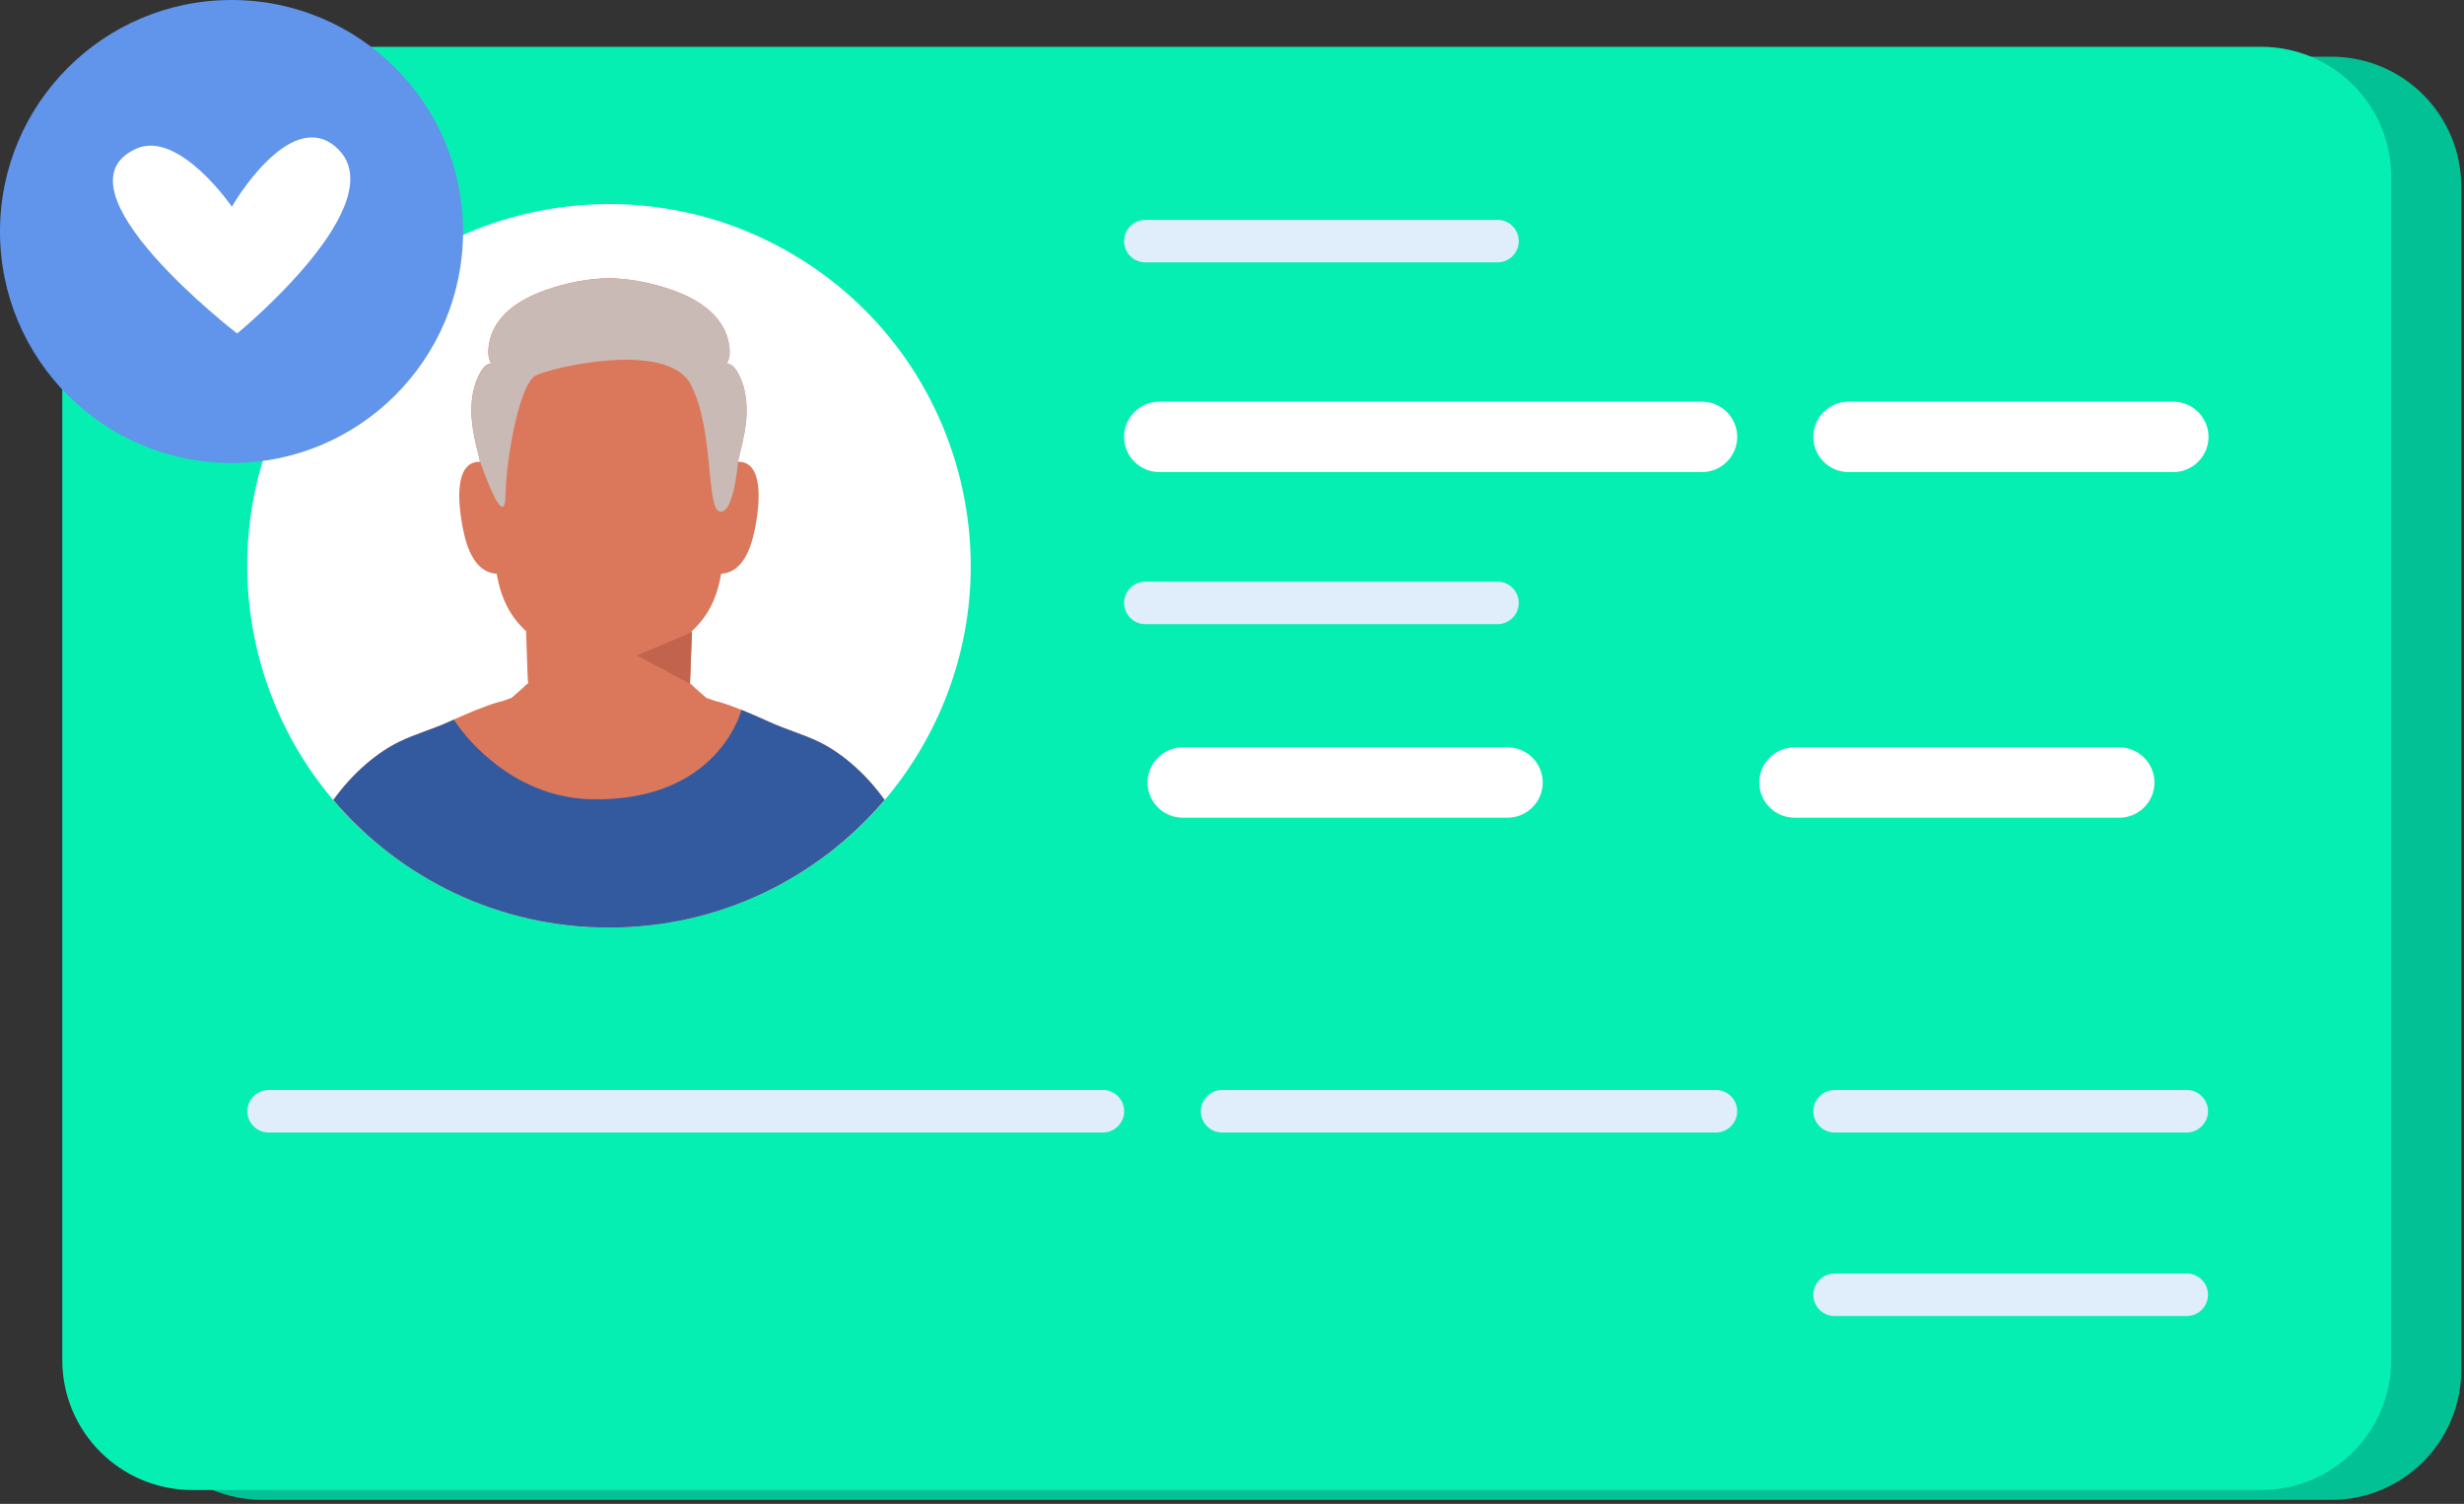 <svg width="290" height="177" viewBox="0 0 290 177" fill="none" xmlns="http://www.w3.org/2000/svg">
<rect x="0" y="0" width="290" height="177" fill="#333333" stroke="none"/>
<g clip-path="url(#clip0_34_156)">
<path d="M274.38 6.67H30.88C22.43 6.67 15.58 13.52 15.58 21.97V161.23C15.58 169.68 22.43 176.53 30.88 176.53H274.38C282.83 176.53 289.68 169.68 289.68 161.23V21.97C289.68 13.52 282.83 6.67 274.38 6.67Z" fill="#02C194"/>
<path d="M266.13 5.51H22.63C14.18 5.51 7.33 12.36 7.33 20.81V160.07C7.33 168.52 14.18 175.37 22.63 175.37H266.13C274.58 175.37 281.43 168.52 281.43 160.07V20.81C281.43 12.36 274.58 5.51 266.13 5.51Z" fill="#06EFB2"/>
<path d="M129.81 133.29H31.61C30.24 133.29 29.11 132.17 29.11 130.79C29.11 129.42 30.23 128.29 31.61 128.29H129.81C131.18 128.29 132.31 129.41 132.31 130.79C132.31 132.16 131.19 133.29 129.81 133.29Z" fill="#DFEEFA"/>
<path d="M200.32 55.56H136.44C134.16 55.56 132.3 53.7 132.3 51.42C132.3 49.14 134.16 47.28 136.44 47.28H200.32C202.6 47.28 204.46 49.14 204.46 51.42C204.46 53.7 202.6 55.56 200.32 55.56Z" fill="white"/>
<path d="M255.79 55.56H217.56C215.28 55.56 213.42 53.7 213.42 51.42C213.42 49.14 215.28 47.28 217.56 47.28H255.79C258.07 47.28 259.93 49.14 259.93 51.42C259.93 53.7 258.07 55.56 255.79 55.56Z" fill="white"/>
<path d="M201.96 133.29H143.83C142.46 133.29 141.33 132.17 141.33 130.79C141.33 129.42 142.45 128.29 143.83 128.29H201.96C203.33 128.29 204.46 129.41 204.46 130.79C204.46 132.16 203.34 133.29 201.96 133.29Z" fill="#DFEEFA"/>
<path d="M257.37 133.29H215.92C214.55 133.29 213.42 132.17 213.42 130.79C213.42 129.42 214.54 128.29 215.92 128.29H257.37C258.74 128.29 259.87 129.41 259.87 130.79C259.87 132.16 258.75 133.29 257.37 133.29Z" fill="#DFEEFA"/>
<path d="M257.37 154.89H215.92C214.55 154.89 213.42 153.77 213.42 152.39C213.42 151.02 214.54 149.89 215.92 149.89H257.37C258.74 149.89 259.87 151.01 259.87 152.39C259.87 153.76 258.75 154.89 257.37 154.89Z" fill="#DFEEFA"/>
<path d="M176.25 30.88H134.8C133.43 30.88 132.3 29.76 132.3 28.38C132.3 27.01 133.42 25.88 134.8 25.88H176.25C177.62 25.88 178.75 27 178.75 28.38C178.75 29.75 177.63 30.88 176.25 30.88Z" fill="#DFEEFA"/>
<path d="M176.25 73.46H134.8C133.43 73.46 132.3 72.34 132.3 70.96C132.3 69.59 133.42 68.46 134.8 68.46H176.25C177.62 68.46 178.75 69.58 178.75 70.96C178.75 72.33 177.63 73.46 176.25 73.46Z" fill="#DFEEFA"/>
<path d="M177.43 96.24H139.2C136.92 96.24 135.06 94.38 135.06 92.1C135.06 89.82 136.92 87.96 139.2 87.96H177.43C179.71 87.96 181.57 89.82 181.57 92.1C181.57 94.38 179.71 96.24 177.43 96.24Z" fill="white"/>
<path d="M249.43 96.24H211.2C208.92 96.24 207.06 94.38 207.06 92.1C207.06 89.82 208.92 87.96 211.2 87.96H249.43C251.71 87.96 253.57 89.82 253.57 92.1C253.57 94.38 251.71 96.24 249.43 96.24Z" fill="white"/>
<path d="M108.339 88.228C120.286 67.978 113.555 41.878 93.306 29.931C73.057 17.985 46.957 24.715 35.01 44.964C23.063 65.214 29.794 91.314 50.043 103.26C70.292 115.207 96.392 108.477 108.339 88.228Z" fill="white"/>
<path d="M104.12 94.16C101.75 90.85 98.84 88.5 96.38 87.32C94.49 86.41 92.55 85.88 90.61 85C89.54 84.52 88.45 84.03 87.37 83.59L87.27 83.55C86.42 83.21 85.57 82.89 84.75 82.65L84.45 82.56V82.59L83.18 82.16C83.18 82.16 83.18 82.16 83.17 82.17C82.72 81.78 82.28 81.39 81.83 81C81.7 80.89 81.23 80.36 81.19 80.47C81.17 80.28 81.23 80 81.23 79.85C81.29 78.03 81.36 76.21 81.42 74.39C81.42 74.36 81.41 74.34 81.4 74.31C82.44 73.35 83.33 72.2 83.97 70.72C84.41 69.71 84.68 68.64 84.88 67.53C87.77 67.35 88.63 63.73 89.03 61.25C89.35 59.26 89.9 54.27 86.84 54.35C86.9 54.06 86.96 53.78 87.03 53.52C87.45 51.89 87.82 50.24 87.86 48.57C87.9 46.9 87.61 45.19 86.77 43.76C86.49 43.29 86.08 42.81 85.55 42.77C85.76 42.37 85.89 41.92 85.87 41.38C85.74 37.24 82.02 35.17 79.22 34.17C76.77 33.3 74.22 32.78 71.67 32.74C69.12 32.78 66.56 33.3 64.12 34.17C61.32 35.17 57.59 37.23 57.47 41.38C57.45 41.92 57.58 42.37 57.79 42.77C57.26 42.81 56.85 43.28 56.57 43.76C55.74 45.19 55.44 46.9 55.48 48.57C55.52 50.24 55.89 51.9 56.31 53.52C56.37 53.77 56.44 54.05 56.5 54.35C53.44 54.27 53.99 59.26 54.31 61.25C54.71 63.74 55.57 67.35 58.46 67.53C58.65 68.63 58.93 69.71 59.37 70.72C60.01 72.2 60.9 73.35 61.94 74.31C61.94 74.34 61.92 74.36 61.92 74.39C61.98 76.21 62.05 78.03 62.11 79.85C62.11 80 62.17 80.28 62.15 80.47C62.11 80.36 61.64 80.89 61.51 81C61.07 81.39 60.62 81.78 60.17 82.17C60.17 82.17 60.17 82.17 60.16 82.16L58.91 82.59V82.56L58.6 82.65C57.78 82.89 56.94 83.21 56.08 83.55L55.98 83.58C54.9 84.02 53.81 84.51 52.74 84.99C50.81 85.86 48.86 86.39 46.97 87.31C44.51 88.5 41.61 90.84 39.23 94.15C47.04 103.33 58.67 109.16 71.66 109.16C84.65 109.16 96.29 103.33 104.09 94.15L104.12 94.16Z" fill="#DB775A"/>
<path fill-rule="evenodd" clip-rule="evenodd" d="M81.44 74.39L74.98 77.15L81.21 80.48L81.44 74.39Z" fill="#C1634D"/>
<path fill-rule="evenodd" clip-rule="evenodd" d="M81.29 45.25C84.07 50.49 83.07 59.98 84.74 60.22C86.41 60.45 86.86 54.36 86.86 54.36C86.92 54.07 86.98 53.79 87.05 53.53C87.47 51.9 87.84 50.25 87.88 48.58C87.92 46.91 87.63 45.2 86.79 43.77C86.51 43.3 86.1 42.82 85.57 42.78C85.78 42.38 85.91 41.93 85.89 41.39C85.76 37.25 82.04 35.18 79.24 34.18C76.79 33.31 74.24 32.79 71.69 32.75C69.14 32.79 66.58 33.31 64.14 34.18C61.34 35.18 57.61 37.24 57.49 41.39C57.47 41.93 57.6 42.38 57.81 42.78C57.28 42.82 56.87 43.29 56.59 43.77C55.76 45.2 55.46 46.91 55.5 48.58C55.54 50.25 55.91 51.91 56.33 53.53C56.39 53.78 56.46 54.06 56.52 54.36C56.52 54.36 59.42 62.9 59.5 58.29C59.58 53.68 61.2 45.16 63.03 44.21C64.86 43.26 78.52 40.01 81.3 45.25H81.29Z" fill="#C9BAB5"/>
<path d="M104.12 94.16C101.75 90.85 98.84 88.5 96.38 87.32C94.49 86.41 92.55 85.88 90.61 85C89.54 84.52 88.45 84.03 87.37 83.59L87.27 83.55C87.27 83.55 84.58 94.41 69.57 94.07C60.89 93.87 55.28 87.56 53.41 84.7C53.19 84.8 52.97 84.9 52.75 85C50.82 85.87 48.87 86.4 46.98 87.32C44.52 88.51 41.62 90.85 39.24 94.16C47.05 103.34 58.68 109.17 71.67 109.17C84.66 109.17 96.3 103.34 104.1 94.16H104.12Z" fill="#335A9E"/>
<path d="M27.25 54.5C42.3 54.5 54.5 42.3 54.5 27.25C54.5 12.2 42.3 0 27.25 0C12.2 0 0 12.2 0 27.25C0 42.3 12.2 54.5 27.25 54.5Z" fill="#6095EB"/>
<path d="M27.29 24.32C27.29 24.32 21.05 15.27 16.06 17.49C5.65 22.12 27.91 39.25 27.91 39.25C27.91 39.25 47.06 23.59 39.44 17.23C33.99 12.68 27.3 24.31 27.3 24.31L27.29 24.32Z" fill="white"/>
</g>
<defs>
<clipPath id="clip0_34_156">
<rect width="289.68" height="176.53" fill="white"/>
</clipPath>
</defs>
</svg>
